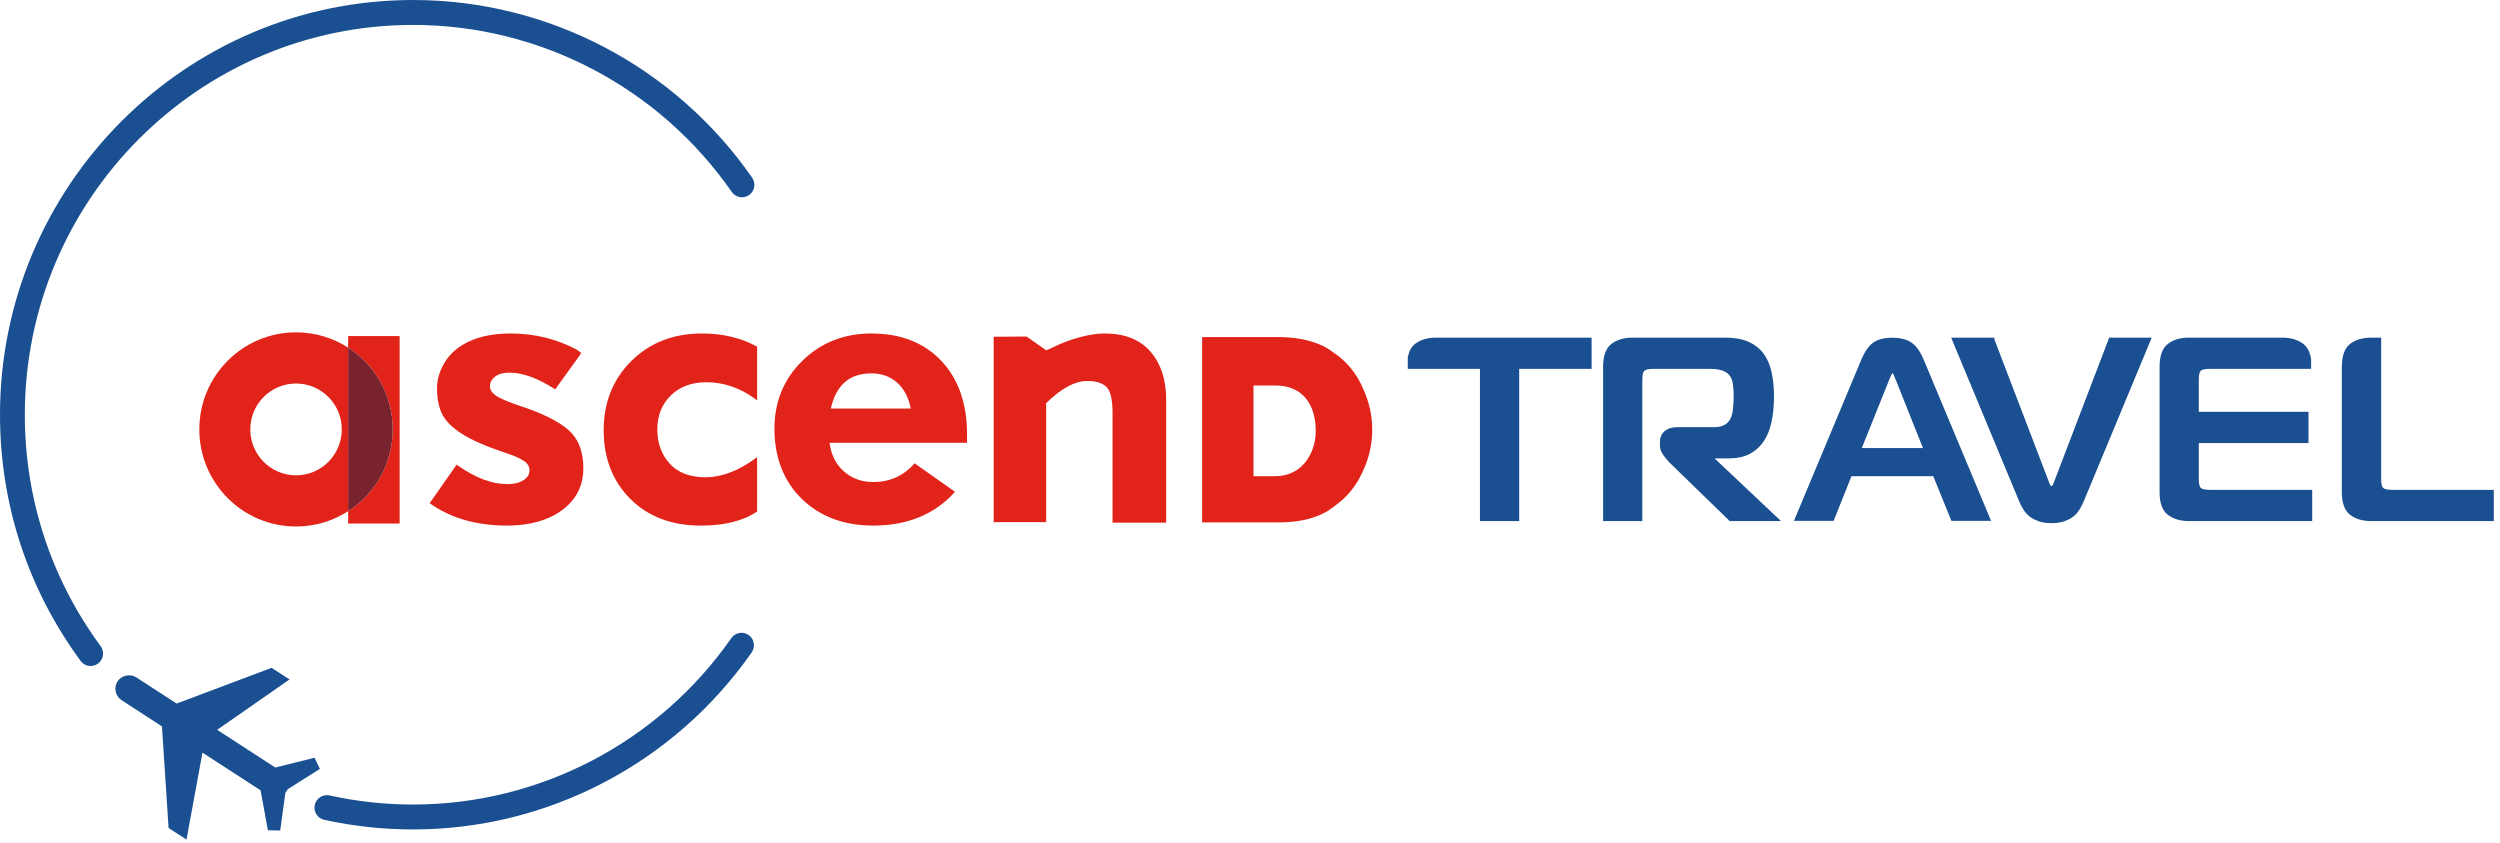 <?xml version="1.0" encoding="UTF-8"?>
<svg width="178px" height="60px" viewBox="0 0 178 60" version="1.1" xmlns="http://www.w3.org/2000/svg" xmlns:xlink="http://www.w3.org/1999/xlink">
    <title>Logo/AscendTravel/Medium/Color</title>
    <g id="Symbol" stroke="none" stroke-width="1" fill="none" fill-rule="evenodd">
        <g id="Navigation/Desktop/Header/Landing" transform="translate(-390, -15)">
            <g id="Logo/AscendTravel/Medium/Color" transform="translate(390, 15)">
                <path d="M89.25,33.905 L89.25,27.45 L90.837,27.45 C92.756,27.45 93.68,28.82 93.68,30.669 C93.68,32.388 92.613,33.905 90.818,33.905 L89.25,33.905 Z M96.991,33.646 C97.444,32.731 97.704,31.691 97.704,30.598 C97.704,29.578 97.477,28.613 97.081,27.741 C96.62,26.604 95.87,25.71 94.912,25.079 C94.714,24.933 94.509,24.796 94.295,24.674 C94.259,24.674 94.237,24.637 94.202,24.637 C93.262,24.189 92.161,23.997 90.977,23.997 L85.592,23.997 L85.592,37.194 L90.996,37.194 C92.263,37.194 93.357,37.01 94.335,36.491 C94.339,36.509 94.415,36.434 94.415,36.453 C94.644,36.314 94.865,36.159 95.075,35.99 C95.895,35.406 96.55,34.621 96.991,33.646 L96.991,33.646 Z" id="Fill-1" fill="#E2231A"></path>
                <path d="M40.5,30.638 C39.82,30.026 38.679,29.45 37.117,28.931 C36.187,28.62 35.573,28.358 35.287,28.153 C35.014,27.955 34.884,27.738 34.884,27.486 C34.884,27.232 35.001,27.019 35.234,26.826 C35.47,26.631 35.828,26.533 36.3,26.533 C37.201,26.533 38.266,26.919 39.462,27.677 L39.528,27.725 L41.394,25.137 L41.051,24.889 C39.629,24.133 38.056,23.744 36.38,23.744 C35.232,23.744 34.253,23.925 33.475,24.276 C32.688,24.626 32.096,25.119 31.706,25.734 C31.314,26.347 31.116,26.994 31.116,27.642 C31.116,28.338 31.229,28.939 31.454,29.429 C31.679,29.924 32.144,30.406 32.848,30.863 C33.541,31.32 34.593,31.778 35.969,32.237 C36.541,32.418 36.981,32.611 37.279,32.803 C37.561,32.987 37.7,33.212 37.7,33.487 C37.7,33.763 37.567,33.99 37.289,34.178 C37.01,34.371 36.617,34.468 36.122,34.468 C35.016,34.468 33.827,34.02 32.574,33.124 L32.515,33.08 L30.593,35.825 L30.653,35.871 C32.115,36.9 33.949,37.422 36.098,37.422 C37.714,37.422 39.037,37.049 40.029,36.316 C41.028,35.575 41.534,34.571 41.534,33.33 C41.534,32.159 41.189,31.256 40.5,30.638" id="Fill-3" fill="#E2231A"></path>
                <path d="M49.971,23.744 C47.952,23.744 46.259,24.403 44.956,25.7 C43.647,26.996 42.981,28.652 42.981,30.625 C42.981,32.615 43.618,34.263 44.881,35.524 C46.139,36.784 47.828,37.422 49.897,37.422 C51.57,37.422 52.914,37.09 53.879,36.434 L53.907,36.415 L53.907,32.549 L53.79,32.635 C52.564,33.528 51.374,33.981 50.242,33.981 C49.133,33.981 48.274,33.656 47.689,33.017 C47.099,32.374 46.801,31.554 46.801,30.57 C46.801,29.595 47.126,28.783 47.757,28.159 C48.391,27.535 49.246,27.215 50.298,27.215 C51.532,27.215 52.708,27.621 53.79,28.416 L53.907,28.502 L53.907,24.687 L53.869,24.666 C52.77,24.057 51.464,23.744 49.971,23.744" id="Fill-5" fill="#E2231A"></path>
                <path d="M81.92,25.044 C81.18,24.186 80.086,23.744 78.667,23.744 C77.869,23.744 77.019,23.945 76.347,24.167 C75.573,24.43 75.355,24.549 74.499,24.947 L73.092,23.959 L70.749,23.978 L70.749,37.178 L74.487,37.178 L74.487,28.704 C75.556,27.654 76.52,27.125 77.436,27.125 C78.011,27.125 78.458,27.259 78.761,27.529 C79.057,27.795 79.213,28.419 79.213,29.387 L79.213,37.212 L83.031,37.212 L83.031,28.433 C83.031,27.044 82.658,25.902 81.92,25.044" id="Fill-7" fill="#E2231A"></path>
                <path d="M62.051,26.584 C62.778,26.584 63.402,26.812 63.899,27.263 C64.379,27.702 64.694,28.313 64.844,29.087 L59.154,29.087 C59.539,27.402 60.486,26.584 62.051,26.584 L62.051,26.584 Z M65.12,32.987 L65.105,33.002 C64.339,33.88 63.35,34.322 62.173,34.322 C61.353,34.322 60.646,34.065 60.072,33.55 C59.509,33.053 59.175,32.374 59.065,31.527 L68.854,31.527 L68.854,30.916 C68.854,28.732 68.234,26.978 67.018,25.69 C65.797,24.4 64.128,23.744 62.051,23.744 C60.093,23.744 58.433,24.4 57.122,25.694 C55.808,26.984 55.141,28.607 55.141,30.516 C55.141,32.577 55.797,34.263 57.092,35.524 C58.387,36.784 60.096,37.422 62.173,37.422 C64.609,37.422 66.567,36.616 67.998,35.017 L65.12,32.987 Z" id="Fill-9" fill="#E2231A"></path>
                <path d="M21.077,33.844 C19.279,33.844 17.821,32.378 17.821,30.574 C17.821,28.766 19.279,27.306 21.077,27.306 C22.877,27.306 24.333,28.766 24.333,30.574 C24.333,32.378 22.877,33.844 21.077,33.844 M21.077,23.663 C17.275,23.663 14.192,26.756 14.192,30.574 C14.192,34.391 17.275,37.487 21.077,37.487 C22.442,37.487 23.716,37.087 24.787,36.398 L24.787,24.751 C23.716,24.061 22.442,23.663 21.077,23.663" id="Fill-11" fill="#E2231A"></path>
                <path d="M24.787,23.929 L24.787,24.751 C26.697,25.978 27.963,28.128 27.963,30.574 C27.963,33.02 26.697,35.169 24.787,36.398 L24.787,37.275 L28.454,37.275 L28.454,23.929 L24.787,23.929 Z" id="Fill-13" fill="#E2231A"></path>
                <path d="M27.963,30.574 C27.963,28.128 26.698,25.979 24.786,24.751 L24.786,36.398 C26.698,35.17 27.963,33.021 27.963,30.574" id="Fill-15" fill="#79232E"></path>
                <path d="M146.209,34.416 C146.184,34.462 146.155,34.517 146.114,34.586 C146.113,34.59 146.104,34.604 146.065,34.604 C146.022,34.604 146.015,34.593 146.013,34.584 L145.927,34.43 L142.004,24.172 L142.004,24.041 L138.924,24.041 L143.515,35.093 L143.795,35.77 C143.877,35.952 143.973,36.131 144.081,36.299 C144.19,36.48 144.338,36.643 144.519,36.786 C144.675,36.907 144.865,37.007 145.101,37.093 L145.121,37.101 C145.136,37.109 145.151,37.115 145.167,37.12 C145.421,37.204 145.722,37.248 146.065,37.248 C146.406,37.248 146.707,37.204 146.958,37.12 C146.975,37.115 146.99,37.109 147.007,37.1 L147.028,37.093 C147.266,37.007 147.455,36.905 147.607,36.786 C147.787,36.648 147.934,36.482 148.049,36.3 C148.158,36.123 148.254,35.944 148.332,35.766 L153.202,24.041 L150.174,24.041 L146.209,34.416 Z" id="Fill-17" fill="#1A5092"></path>
                <path d="M123.102,32.637 C123.677,32.637 124.172,32.53 124.578,32.321 C124.983,32.109 125.318,31.806 125.574,31.423 C125.83,31.046 126.018,30.577 126.135,30.03 C126.25,29.495 126.308,28.887 126.308,28.221 C126.308,27.581 126.248,26.997 126.135,26.483 C126.018,25.962 125.822,25.516 125.551,25.158 C125.279,24.798 124.915,24.516 124.471,24.325 C124.037,24.136 123.494,24.04 122.859,24.04 L116.215,24.04 C115.618,24.04 115.121,24.189 114.738,24.483 C114.342,24.784 114.141,25.331 114.141,26.109 L114.141,37.101 L116.934,37.101 L116.934,27.019 C116.934,26.622 117.013,26.465 117.079,26.401 C117.141,26.339 117.302,26.264 117.719,26.264 L121.731,26.264 C122.101,26.264 122.403,26.304 122.63,26.383 C122.846,26.457 123.015,26.57 123.133,26.716 C123.254,26.867 123.335,27.061 123.375,27.297 C123.416,27.556 123.437,27.866 123.437,28.221 C123.437,28.591 123.419,28.906 123.382,29.184 C123.347,29.455 123.278,29.684 123.175,29.866 C123.08,30.038 122.938,30.174 122.757,30.269 C122.574,30.365 122.324,30.414 122.012,30.414 L119.451,30.414 C119.052,30.414 118.741,30.509 118.522,30.697 C118.3,30.891 118.188,31.141 118.188,31.444 L118.188,31.735 C118.188,31.95 118.266,32.172 118.422,32.392 C118.563,32.588 118.707,32.768 118.856,32.922 L123.108,37.056 L123.152,37.101 L126.807,37.101 L122.079,32.637 L123.102,32.637 Z" id="Fill-19" fill="#1A5092"></path>
                <path d="M100.755,24.482 C100.504,24.673 100.33,24.984 100.234,25.419 L100.234,26.264 L105.372,26.264 L105.372,37.101 L108.166,37.101 L108.166,26.264 L113.323,26.264 L113.323,24.041 L102.231,24.041 C101.633,24.041 101.135,24.189 100.755,24.482" id="Fill-21" fill="#1A5092"></path>
                <path d="M170.326,34.879 C169.888,34.879 169.734,34.79 169.679,34.737 C169.615,34.677 169.54,34.52 169.54,34.122 L169.54,24.041 L168.81,24.041 C168.212,24.041 167.714,24.189 167.332,24.482 C166.967,24.759 166.771,25.256 166.744,25.955 L166.74,26.007 C166.739,26.04 166.737,26.073 166.737,26.109 L166.737,35.034 C166.737,35.81 166.936,36.356 167.332,36.659 C167.714,36.953 168.215,37.101 168.82,37.101 L177.558,37.101 L177.558,34.879 L170.326,34.879 Z" id="Fill-23" fill="#1A5092"></path>
                <path d="M156.695,34.737 C156.632,34.677 156.555,34.519 156.555,34.122 L156.555,31.545 L164.366,31.545 L164.366,29.32 L156.555,29.32 L156.555,27.017 C156.555,26.62 156.632,26.463 156.697,26.401 C156.761,26.338 156.926,26.263 157.341,26.263 L164.553,26.263 L164.551,25.578 C164.479,25.08 164.29,24.711 163.99,24.481 C163.611,24.192 163.118,24.044 162.523,24.04 L155.836,24.04 C155.238,24.04 154.74,24.189 154.357,24.481 C153.963,24.784 153.762,25.33 153.762,26.108 L153.762,35.034 C153.762,35.218 153.773,35.396 153.795,35.564 C153.868,36.059 154.057,36.428 154.357,36.659 C154.737,36.949 155.235,37.097 155.836,37.1 L164.629,37.1 L164.629,34.878 L157.328,34.877 C156.92,34.873 156.759,34.8 156.695,34.737" id="Fill-26" fill="#1A5092"></path>
                <path d="M136.916,31.904 L132.559,31.904 L134.531,26.991 C134.569,26.898 134.615,26.79 134.671,26.671 C134.71,26.59 134.739,26.573 134.745,26.572 C134.751,26.573 134.782,26.59 134.82,26.672 C134.874,26.781 134.921,26.889 134.96,26.995 L136.916,31.904 Z M136.096,24.391 C135.767,24.164 135.313,24.048 134.745,24.048 C134.153,24.048 133.692,24.164 133.375,24.391 C133.06,24.619 132.779,25.013 132.544,25.565 L127.727,37.088 L130.553,37.088 L131.825,33.906 L137.65,33.906 L138.94,37.088 L141.766,37.088 L136.948,25.563 C136.711,25.011 136.424,24.616 136.096,24.391 L136.096,24.391 Z" id="Fill-28" fill="#1A5092"></path>
                <path d="M13.175,59.535 L12.145,58.869 L11.672,51.637 L8.735,49.728 C8.357,49.484 8.249,48.976 8.491,48.595 C8.737,48.217 9.242,48.107 9.622,48.352 L12.562,50.258 L19.319,47.714 L20.35,48.382 L15.197,51.968 L19.573,54.806 L22.313,54.123 L22.584,54.689 L20.368,56.094 C20.344,56.146 20.319,56.195 20.287,56.246 C20.259,56.294 20.22,56.338 20.181,56.378 L19.822,58.985 L19.198,58.968 L18.687,56.181 L14.311,53.345 L13.175,59.535 Z" id="Fill-30" fill="#1A5092"></path>
                <path d="M12.286,58.785 L13.07,59.292 L14.207,53.1 L18.822,56.091 L19.321,58.824 L19.693,58.834 L20.042,56.31 L20.074,56.275 C20.107,56.243 20.139,56.207 20.16,56.17 C20.191,56.121 20.213,56.078 20.233,56.032 L20.251,55.992 L22.396,54.634 L22.233,54.295 L19.547,54.965 L14.932,51.973 L20.084,48.386 L19.302,47.879 L12.544,50.423 L9.541,48.475 C9.241,48.282 8.809,48.376 8.616,48.676 C8.417,48.987 8.507,49.403 8.815,49.603 L11.814,51.552 L11.819,51.627 L12.286,58.785 Z M13.28,59.779 L12.002,58.953 L11.998,58.879 L11.531,51.72 L8.655,49.852 C8.21,49.565 8.081,48.964 8.367,48.516 C8.647,48.081 9.268,47.948 9.701,48.227 L12.579,50.094 L19.337,47.549 L20.615,48.377 L15.463,51.964 L19.6,54.647 L22.396,53.95 L22.775,54.745 L20.483,56.195 C20.462,56.239 20.439,56.282 20.412,56.325 C20.386,56.369 20.353,56.408 20.32,56.445 L19.95,59.137 L19.074,59.112 L18.553,56.271 L14.416,53.589 L13.28,59.779 Z" id="Fill-32" fill="#1A5092"></path>
                <path d="M6.454,47.419 C6.183,47.419 5.916,47.296 5.742,47.06 C1.985,41.954 0,35.892 0,29.528 C0,13.246 13.195,0 29.414,0 C39.024,0 48.047,4.73 53.553,12.652 C53.833,13.055 53.734,13.608 53.334,13.888 C52.934,14.168 52.383,14.071 52.103,13.668 C46.928,6.221 38.445,1.775 29.414,1.775 C14.17,1.775 1.768,14.225 1.768,29.528 C1.768,35.51 3.634,41.207 7.165,46.004 C7.455,46.399 7.371,46.955 6.979,47.245 C6.819,47.363 6.636,47.419 6.454,47.419" id="Fill-34" fill="#1A5092"></path>
                <path d="M29.413,59.057 C27.282,59.057 25.152,58.826 23.085,58.371 C22.607,58.266 22.306,57.793 22.41,57.313 C22.514,56.835 22.987,56.532 23.464,56.636 C25.406,57.064 27.409,57.282 29.413,57.282 C38.424,57.282 46.895,52.851 52.073,45.432 C52.353,45.03 52.905,44.933 53.304,45.214 C53.705,45.495 53.801,46.049 53.521,46.451 C48.012,54.344 39,59.057 29.413,59.057" id="Fill-37" fill="#1A5092"></path>
            </g>
        </g>
    </g>
</svg>
